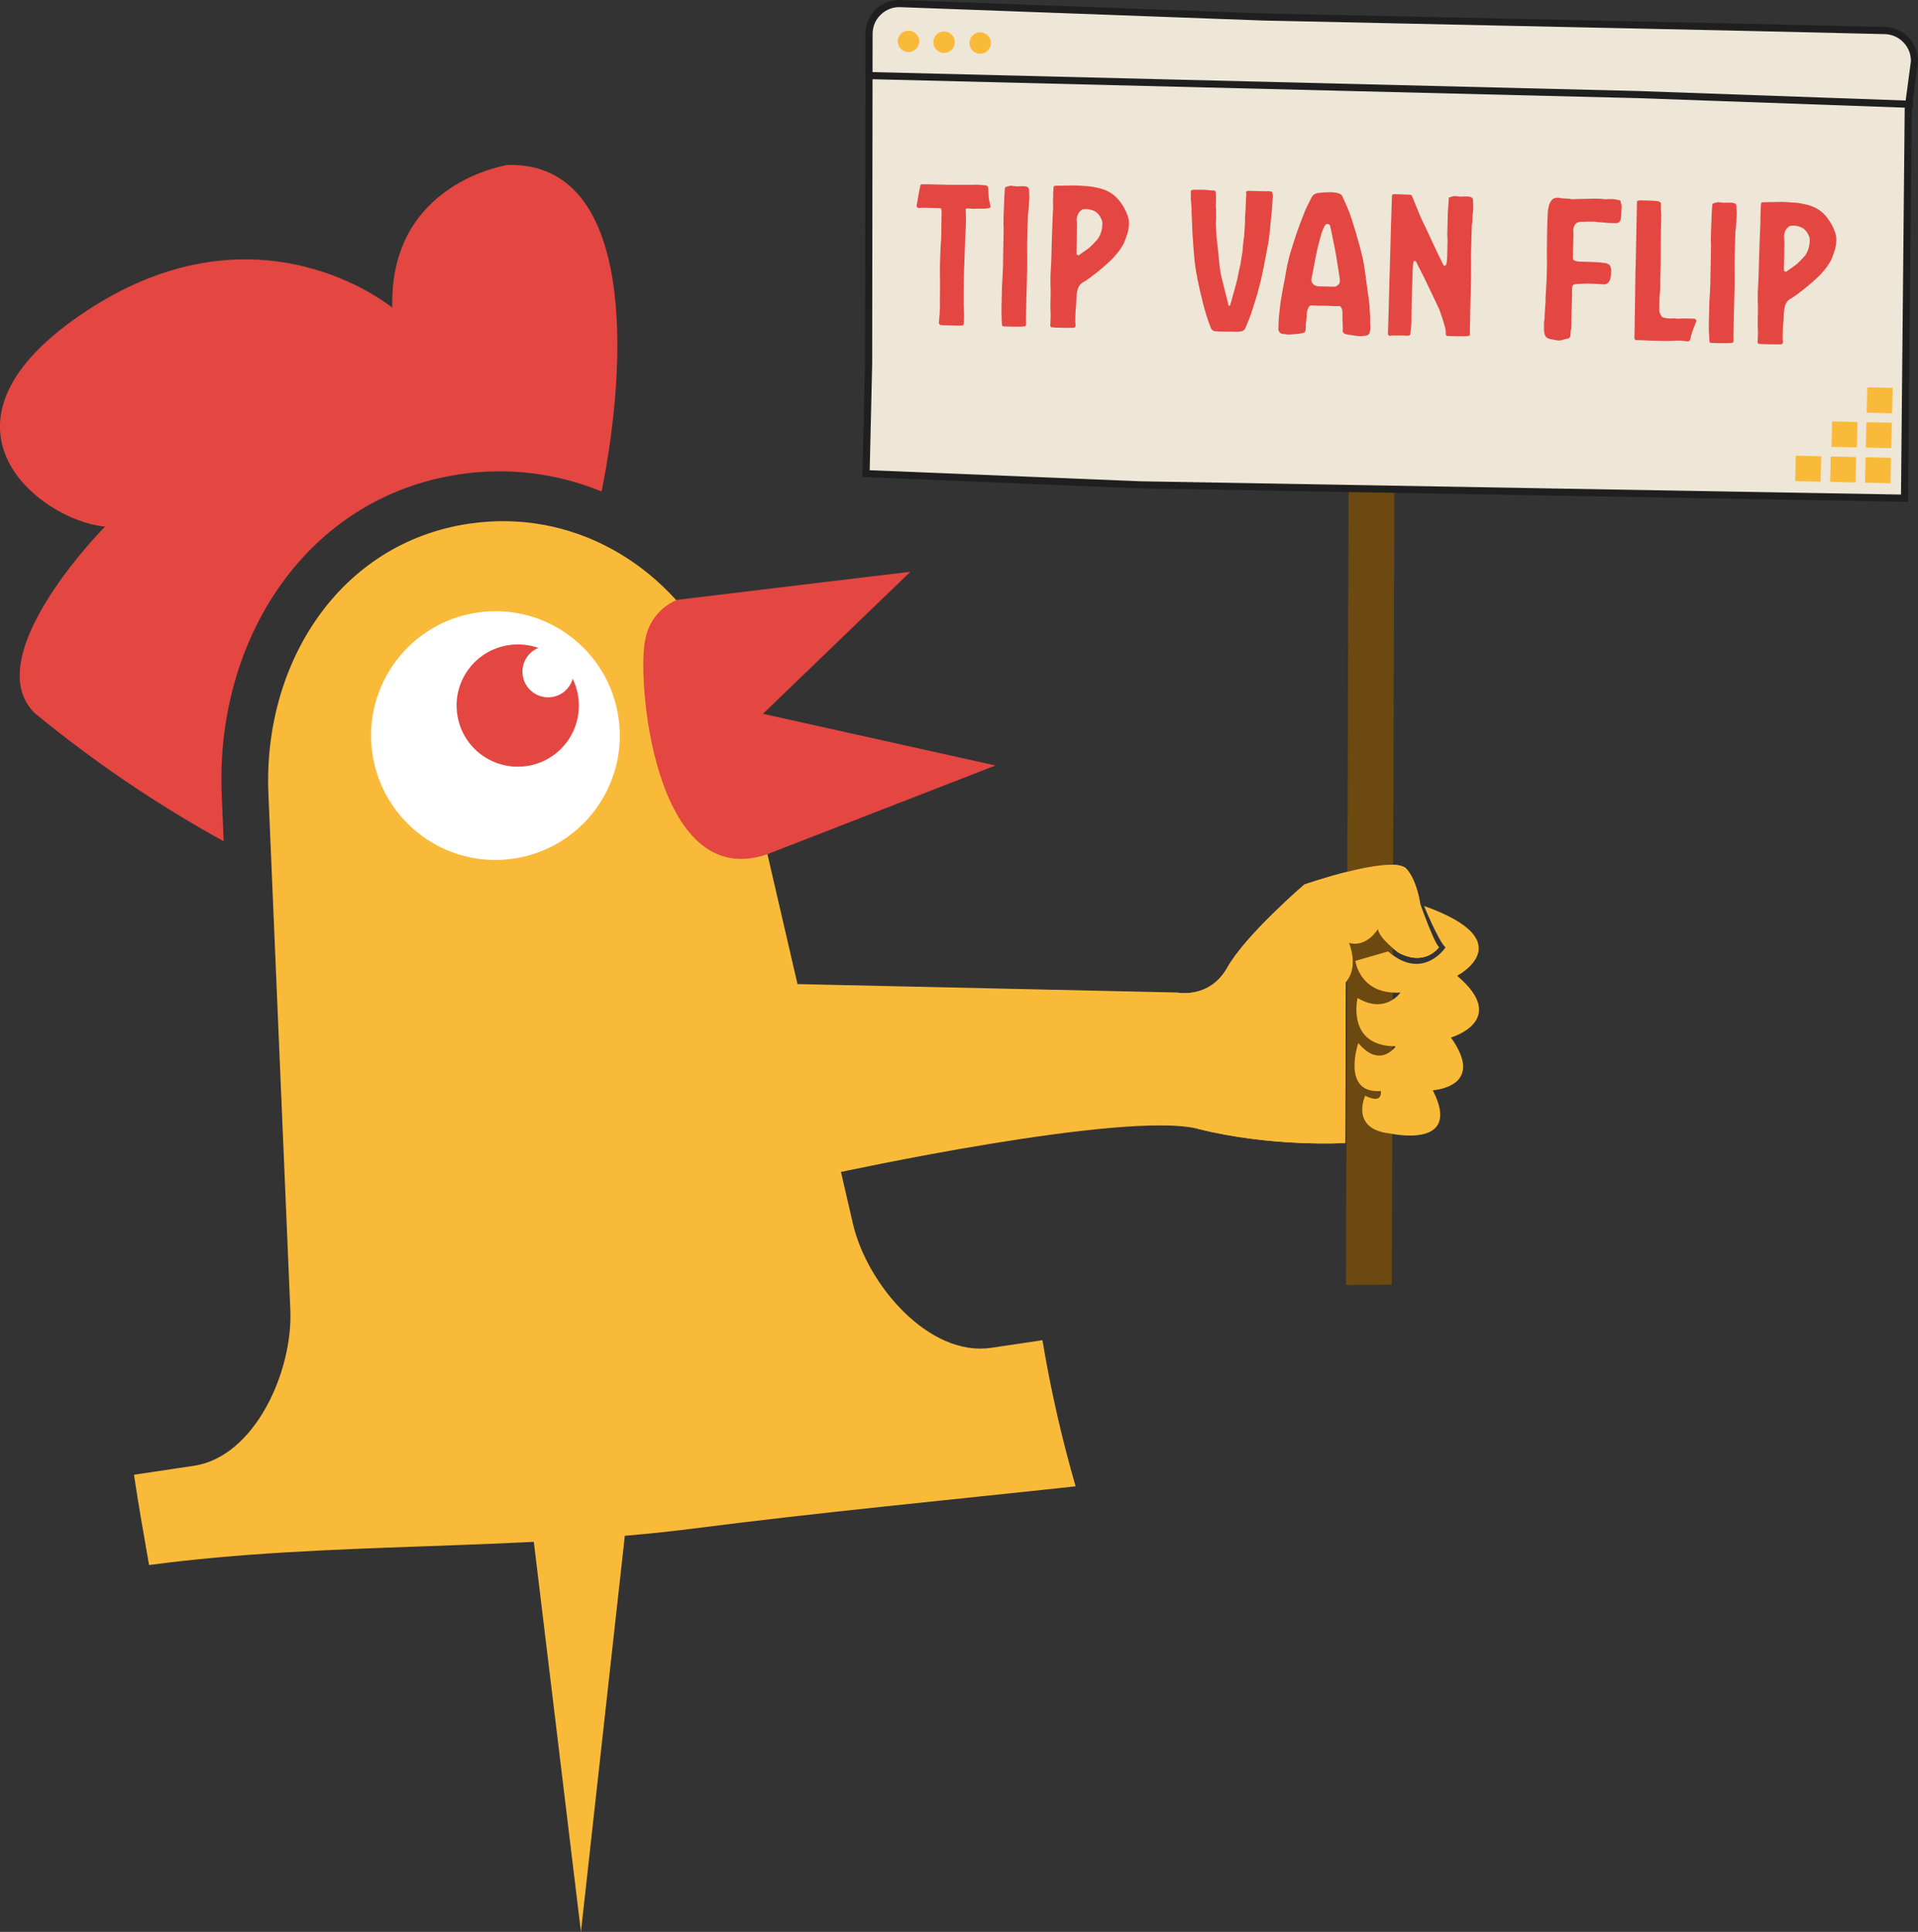 <?xml version="1.0" encoding="UTF-8"?><svg id="Layer_1" xmlns="http://www.w3.org/2000/svg" width="496.45" height="500" viewBox="0 0 496.45 500"><rect x="0" y="0" width="496.45" height="500" fill="#333333" stroke="none"/><path d="M38.58,405.05c46.57-6.21,94.47-3.5,141.11-9.47,32.79-4.21,65.79-7.33,98.72-10.9-3.6-12.43-6.45-25.05-8.59-37.82l-13.27,1.97c-16.06,2.38-32.11-16.29-35.78-32.11l-22.98-99.33c-6.48-34.56-13.24-48.48-13.24-48.48-12.22-22.91-36.36-37.34-63.17-33.37-33.51,4.96-53.36,36.12-51.9,69.96l5.67,133.51c.68,15.95-9.2,38.02-24.99,40.36l-15.48,2.31c1.59,10.52,2.11,12.87,3.9,23.36" fill="#faba39" stroke-width="0"/><path d="M9.12,184.68c15.21,12.49,31.54,23.56,48.78,33.06l-.51-12.02c-1.7-40.12,21.83-77.06,61.58-82.96,12.42-1.87,25.12-.34,36.73,4.45,6.76-33.06,8.93-85.21-24.24-84.53,0,0-30.82,4.52-29.91,36.97,0,0-34.25-28.58-78.86.61-44.61,29.19-12.63,54.38,4.48,56.04,0,0-33.3,33.61-18.09,48.37" fill="#e44642" stroke-width="0"/><path d="M123.52,158.54c17.58-2.61,33.95,9.54,36.56,27.12,2.61,17.58-9.54,33.94-27.12,36.56-17.58,2.61-33.95-9.54-36.56-27.12-2.61-17.59,9.54-33.95,27.12-36.56" fill="#fff" stroke-width="0"/><path d="M131.7,166.96c8.62-1.29,16.65,4.65,17.95,13.27,0,.02,0,.05.01.07,1.29,8.66-4.69,16.7-13.34,17.96-8.66,1.26-16.7-4.68-17.96-13.34-1.29-8.63,4.67-16.67,13.3-17.95.01,0,.03,0,.04,0" fill="#e44642" stroke-width="0"/><path d="M140.9,167.26c3.63-.54,7.03,1.97,7.54,5.6.51,3.63-1.97,7.03-5.6,7.54-3.63.54-7.03-1.97-7.54-5.6-.54-3.63,1.97-7.03,5.6-7.54" fill="#fff" stroke-width="0"/><polygon points="137.84 396.3 150.37 500 162.08 394.29 137.84 396.3" fill="#faba39" stroke-width="0"/><path d="M197.52,184.71l38.12-36.73s-38.66,4.62-60.39,7.27c-4.25,1.76-7.32,5.53-8.18,10.05-2.41,9.44,1.97,65.99,31.57,55.77l59.03-22.95-60.15-13.37v-.03Z" fill="#e44642" stroke-width="0"/><path d="M216.39,303.59s74.65-16.23,93.69-11.43c19.05,4.8,38.1,3.67,38.1,3.67l.14-41.63c3.53-3.95.85-10.16.85-10.16,4.66,1.27,7.48-3.61,7.48-3.61.28,2.46,5.36,6.15,5.36,6.15,6.91,3.67,10.44-1.41,10.44-1.41-1.41-1.41-4.8-11.01-4.8-11.01-1.27-7.62-3.95-9.6-3.95-9.6-4.66-3.1-26.11,4.37-26.11,4.37,0,0-15.24,13.12-19.9,21.45-4.66,8.33-13.12,6.49-13.12,6.49l-101.88-2.26,13.69,48.96Z" fill="#faba39" stroke-width="0"/><polygon points="360.24 332.48 348.39 332.57 349.11 114.89 360.96 114.8 360.24 332.48" fill="#6b4910" stroke-width="0"/><path d="M368.6,234.49s3.76,9.12,5.55,10.72c0,0-5.83,8.84-14.86,1.03l-8.47,2.45s1.13,8.85,11.67,8.19c0,0-3.86,5.73-11.1,1.41,0,0-3.01,12.51,9.88,12.51,0,0-4.04,5.93-9.69-.85,0,0-4.52,13.17,5.83,12.42,0,0,.66,3.57-4.05,1.22,0,0-4.04,8.66,6.49,9.78,0,0,18.91,4.23,11.01-11.2,0,0,13.92-.75,4.7-13.64,0,0,15.24-4.42,1.6-15.99,0,0,17.12-8.94-8.56-18.06" fill="#faba39" stroke-width="0"/><path d="M310.09,292.16c19.05,4.8,38.1,3.67,38.1,3.67l.14-41.63c3.53-3.95.85-10.16.85-10.16,4.66,1.27,7.48-3.61,7.48-3.61.28,2.46,5.36,6.15,5.36,6.15,6.91,3.67,10.44-1.41,10.44-1.41-1.41-1.41-4.8-11.01-4.8-11.01-1.27-7.62-3.95-9.6-3.95-9.6-4.66-3.1-26.1,4.37-26.1,4.37,0,0-15.24,13.12-19.9,21.45-4.66,8.32-13.12,6.49-13.12,6.49" fill="#faba39" stroke-width="0"/><path d="M224.17,122.58c.1-4.25.66-28.47.66-28.47l.11-85.35c0-4.44,3.69-7.99,8.13-7.83l93.83,3.46,123.19,2.64,37.77.88c4.36.1,7.8,3.74,7.65,8.1l-1.59,11.96-.97,100.98-197.97-3.46-70.83-2.9Z" fill="#eee6d7" stroke-width="0"/><path d="M225.11,121.7l69.92,2.86,197.02,3.44.96-100.11,1.6-12.01c.05-1.77-.62-3.54-1.9-4.89-1.28-1.35-3.01-2.12-4.87-2.16l-37.77-.88-123.19-2.64-93.85-3.46c-1.89-.07-3.69.62-5.05,1.93-1.37,1.31-2.12,3.08-2.12,4.98l-.11,85.35-.64,27.59ZM294.98,126.4l-71.76-2.94.68-29.38.11-85.33c0-2.4.96-4.64,2.69-6.3,1.73-1.66,3.98-2.53,6.4-2.44l93.83,3.46,123.18,2.64,37.77.88c2.36.06,4.55,1.03,6.16,2.74,1.62,1.71,2.47,3.95,2.39,6.31l-1.59,11.99-.98,101.85-198.9-3.48Z" fill="#1f1f1f" stroke-width="0"/><polyline points="495.16 27.01 424 24.48 224.93 19.56" fill="#f0e6d6" stroke-width="0"/><polygon points="495.13 27.94 423.97 25.4 224.9 20.48 224.95 18.64 424.02 23.56 495.19 26.09 495.13 27.94" fill="#1f1f1f" stroke-width="0"/><path d="M237.93,10.77c.04-1.54-1.18-2.81-2.71-2.84s-2.81,1.18-2.84,2.71c-.04,1.54,1.18,2.81,2.71,2.84s2.81-1.18,2.84-2.71" fill="#faba39" stroke-width="0"/><path d="M247.14,10.99c.04-1.54-1.18-2.81-2.71-2.84-1.54-.04-2.81,1.18-2.84,2.71-.04,1.54,1.18,2.81,2.71,2.84,1.54.04,2.81-1.18,2.84-2.71" fill="#faba39" stroke-width="0"/><path d="M256.48,11.2c.04-1.54-1.18-2.81-2.71-2.84-1.54-.04-2.81,1.18-2.84,2.71s1.18,2.81,2.71,2.84c1.54.04,2.81-1.18,2.84-2.71" fill="#faba39" stroke-width="0"/><rect x="482.8" y="118.41" width="6.58" height="6.58" transform="translate(353.15 604.84) rotate(-88.67)" fill="#faba39" stroke-width="0"/><rect x="483.01" y="109.33" width="6.58" height="6.58" transform="translate(362.44 596.18) rotate(-88.67)" fill="#faba39" stroke-width="0"/><rect x="483.22" y="100.3" width="6.58" height="6.58" transform="translate(371.68 587.57) rotate(-88.67)" fill="#faba39" stroke-width="0"/><rect x="473.76" y="118.2" width="6.58" height="6.58" transform="translate(344.54 595.6) rotate(-88.67)" fill="#faba39" stroke-width="0"/><rect x="474.11" y="109.13" width="6.58" height="6.58" transform="translate(353.95 587.09) rotate(-88.67)" fill="#faba39" stroke-width="0"/><rect x="464.72" y="117.99" width="6.58" height="6.58" transform="translate(335.92 586.36) rotate(-88.67)" fill="#faba39" stroke-width="0"/><path d="M243.39,47.78l2.28.05c.92,0,1.86-.01,2.81,0,.96,0,1.91,0,2.86,0,.16,0,.33,0,.5-.01.17,0,.34-.02.5-.01.44-.02.9,0,1.36.05.46.06.91.09,1.35.1.06,0,.1,0,.12.03.02.02.06.02.12.03.28.1.44.28.47.53.02.22.04.43.06.62.01.19.01.38,0,.57.04,1.08.18,2.08.41,3.01.06.25.1.43.13.53.06.35-.09.55-.44.61-.16.03-.33.05-.5.06-.18.01-.36.03-.55.06-.51-.01-1.01-.02-1.5-.01-.49,0-.99.02-1.5.04-.19,0-.38-.02-.57-.04-.19-.02-.38-.03-.57-.04-.41,0-.65,0-.71.06-.06.05-.09.26-.06.64.04.83.06,1.64.06,2.43,0,.79-.03,1.6-.08,2.43-.1,1.49-.16,2.96-.19,4.4-.04,1.45-.09,2.89-.15,4.35-.04.54-.07,1.07-.08,1.6-.01.52-.02,1.05-.04,1.59-.03,1.17-.05,2.39-.06,3.64-.01,1.25-.02,2.48-.01,3.69.02.51.04,1.01.06,1.5.02.5.04.98.06,1.45l-.04,1.71v.24c-.08.25-.14.41-.21.47-.07.06-.22.09-.48.08-.26.03-.51.04-.76.03-.25,0-.51-.01-.76-.02l-3.19-.08c-.06,0-.13,0-.19-.03-.06-.02-.13,0-.19.02-.22.03-.4-.06-.54-.25-.14-.19-.19-.39-.15-.58.04-.35.08-.71.12-1.09.04-.38.06-.74.07-1.09.04-.38.06-.76.07-1.14.01-.38.02-.76.03-1.14-.02-.25-.03-.51-.03-.78,0-.27.01-.53.02-.79-.01-.83,0-1.67.01-2.55.02-.87.02-1.72,0-2.55-.03-1.33-.03-2.68,0-4.03.03-1.35.08-2.69.14-4.02,0-.25.02-.48.04-.69.02-.21.03-.42.04-.64.04-.25.06-.51.07-.76,0-.25.01-.51.02-.76.02-1.05.04-2.09.05-3.14,0-1.05.02-2.1.05-3.14v-.38c-.07-.42-.12-.65-.12-.69,0-.05-.22-.08-.67-.09l-3.71-.09c-.16,0-.32,0-.48-.01-.16,0-.32,0-.48.04-.1.03-.22.04-.38.04-.44-.01-.64-.25-.6-.73.07-.47.16-.96.25-1.45.09-.49.17-.97.25-1.45.07-.38.15-.75.22-1.12.07-.36.14-.72.21-1.06.04-.22.17-.33.39-.32.19,0,.38,0,.55-.01.18-.01.36-.02.55-.01l3.71.09Z" fill="#e44642" stroke-width="0"/><path d="M259.26,82.15c-.04-.95-.05-1.93-.03-2.93.02-1,.05-1.96.07-2.88l.06-2.43c.05-.82.1-1.64.15-2.45.05-.81.08-1.63.1-2.45.04-1.55.07-3.1.08-4.64.02-1.54.05-3.09.09-4.64,0-.29,0-.57,0-.86,0-.28-.03-.57-.05-.86.02-.92.04-1.84.06-2.76.02-.92.06-1.84.11-2.76.02-.6.04-1.19.07-1.76.03-.57.07-1.14.11-1.71,0-.16.02-.27.06-.33,0-.16.1-.27.29-.33.29-.09.57-.17.84-.24.27-.07.55-.07.83,0,.19.04.38.06.57.06.19,0,.38.02.57.06.06,0,.14,0,.24-.02.1-.01.19-.02.28-.02.26,0,.49,0,.71,0,.22-.01.46-.01.72,0,.13,0,.28.04.47.11.38.04.61.28.7.73v.24c.05.54.07,1.08.07,1.62,0,.54-.03,1.08-.11,1.62v.62c-.05.35-.08.72-.09,1.09,0,.38-.05.74-.12,1.09-.04.25-.06.51-.06.76,0,.26-.01.51-.02.76-.03,1.49-.08,2.97-.13,4.42-.05,1.46-.06,2.92-.03,4.38.04,2.57,0,5.17-.09,7.78-.09,2.61-.15,5.21-.18,7.78,0,.41-.02.82-.03,1.21-.01.4,0,.8.02,1.21v.43c-.05.29-.19.43-.45.42-.16.03-.33.05-.5.06-.18.01-.36.01-.55.01-.7.01-1.38.01-2.05,0-.67-.02-1.35-.03-2.05-.05h-.14c-.35-.01-.52-.19-.51-.54-.03-.32-.04-.63-.05-.93s-.03-.6-.05-.88" fill="#e44642" stroke-width="0"/><path d="M278.77,58.12c-.01.57-.02,1.15-.02,1.74,0,.59,0,1.18-.02,1.78l-.08,3.52v.43c.02.19.1.33.24.41.14.08.29.08.45-.01.19-.12.35-.25.49-.37.16-.09.3-.18.43-.28.13-.09.26-.19.39-.28,1.07-.7,1.97-1.49,2.72-2.37.33-.31.6-.62.83-.93.72-1.09,1.1-2.31,1.13-3.64.04-.44-.02-.89-.21-1.34-.06-.06-.1-.14-.11-.22-.02-.08-.05-.15-.11-.22-.49-.96-1.18-1.6-2.1-1.91-.41-.17-.81-.27-1.21-.29-.4-.02-.8-.03-1.21,0-.07.03-.11.04-.14.04-.03,0-.07.01-.1.04-.23.15-.43.32-.61.49-.18.17-.33.38-.47.63-.1.25-.19.51-.26.76-.07.25-.11.51-.11.76.03.23.05.43.06.62.01.19.01.4,0,.62M272.6,52.93h-.05s.07-3.19.07-3.19c0-.22.02-.43.04-.62.02-.19.03-.39.04-.62,0-.26.15-.39.44-.42h.05c.54-.02,1.07-.03,1.6-.03.52,0,1.05-.02,1.6-.03.16,0,.33,0,.52-.01.19-.01.38-.02.57-.01.35-.02.71-.02,1.07,0,.36.02.71.04,1.06.05.1,0,.19.01.29.03.1.02.19.03.29.03.41.04.82.06,1.21.08.4,0,.78.05,1.17.12.73.11,1.43.26,2.11.43.68.18,1.33.41,1.96.71,1.29.63,2.38,1.55,3.27,2.74.89,1.17,1.56,2.42,2,3.76.18.51.28,1.02.3,1.53.02.51,0,1.03-.08,1.57-.08.57-.21,1.13-.4,1.68-.19.55-.39,1.09-.59,1.63-.17.44-.38.87-.62,1.27-.25.41-.5.8-.76,1.17-.46.62-.93,1.2-1.42,1.73-.49.53-1.01,1.04-1.56,1.54-1.46,1.33-3.05,2.63-4.76,3.89-.62.46-1.23.86-1.84,1.2-.32.18-.61.48-.88.88-.33.59-.52,1.21-.57,1.84-.08.54-.12,1.09-.14,1.66-.01.57-.04,1.13-.08,1.66-.08.54-.12,1.12-.14,1.73-.01.62-.03,1.2-.04,1.74,0,.25,0,.49,0,.71.01.23.03.46.06.72v.19c-.01.32-.19.51-.54.56h-.43c-.54,0-1.09.01-1.64,0-.55-.01-1.1-.02-1.64-.04-.28,0-.58-.01-.88-.02s-.59-.03-.88-.07h-.19c-.22-.07-.33-.2-.32-.39-.03-.1-.04-.19-.02-.29.02-.09.03-.19.03-.28.01-.51.03-1.04.06-1.6.03-.55.02-1.1-.03-1.65-.04-.92-.04-1.82,0-2.71.03-.89.05-1.78.04-2.67-.04-.86-.06-1.71-.06-2.55,0-.84.03-1.67.08-2.5.05-.66.08-1.32.11-1.97.03-.65.06-1.3.07-1.97.03-1.27.06-2.53.09-3.78.03-1.25.08-2.53.14-3.83.02-.92.06-1.85.11-2.81.06-.95.09-1.89.11-2.81" fill="#e44642" stroke-width="0"/><path d="M317.74,85.84l-2.48-.06c-.13,0-.24-.01-.36-.03-.11-.02-.23-.03-.35-.03-.28,0-.52-.09-.71-.26-.18-.16-.34-.37-.46-.63-.24-.61-.48-1.27-.72-1.97-.33-.99-.64-2.02-.93-3.07-.29-1.06-.56-2.09-.78-3.12-.12-.45-.23-.88-.33-1.32-.1-.43-.19-.87-.28-1.31-.14-.64-.28-1.25-.39-1.84-.11-.59-.23-1.2-.34-1.84-.08-.48-.16-.96-.23-1.44-.07-.48-.13-.97-.18-1.48-.05-.57-.1-1.15-.15-1.72-.05-.57-.1-1.14-.15-1.72-.05-.45-.08-.88-.09-1.29,0-.41-.04-.84-.09-1.29-.05-.57-.09-1.13-.1-1.69-.02-.55-.04-1.12-.06-1.69-.02-.48-.04-.95-.06-1.41-.02-.46-.05-.91-.06-1.36,0-.03,0-.05-.02-.07-.02-.02-.02-.04-.02-.07.04-.54.05-1.06,0-1.57-.03-.51-.08-1.03-.13-1.58-.05-.41-.07-.82-.04-1.21.02-.4.03-.82,0-1.26,0-.16.12-.27.34-.33.16-.02.29-.05.41-.06.11-.01.25-.02.4-.01.48,0,.96.01,1.45,0,.49,0,.97.02,1.45.06.32.04.62.07.9.09.29.02.59.04.91.04.41,0,.61.21.6.59.03.19.04.39.04.59,0,.21,0,.41.03.6l-.06,2.48c.03.22.05.45.06.67,0,.22.01.46,0,.71,0,.19,0,.38-.01.57,0,.19,0,.4.03.62,0,.38-.02.76-.05,1.14-.02.38-.02.76,0,1.14.05.64.08,1.27.1,1.91.02.64.07,1.27.15,1.91.08.67.15,1.33.24,1.98.08.65.14,1.31.19,1.98l.23,2.29c.08.73.18,1.46.31,2.17.13.72.29,1.45.49,2.18.23.93.47,1.85.7,2.78.23.93.46,1.85.7,2.78.03.07.05.14.04.24,0,.1,0,.17.04.24.09.19.19.29.28.29.1,0,.15-.03.17-.09.02-.06.04-.13.08-.19l.68-2.46c.17-.54.32-1.07.46-1.61.14-.54.28-1.07.42-1.61.11-.35.19-.7.27-1.07.07-.36.14-.72.21-1.07.07-.38.16-.76.24-1.14.09-.38.17-.74.24-1.09.07-.22.11-.43.14-.64.02-.2.05-.4.09-.59.07-.47.14-.95.22-1.42.07-.47.15-.93.23-1.38v-.33c.05-.47.09-.96.13-1.45.05-.49.1-.97.18-1.45.03-.03.05-.09.05-.19.05-.86.11-1.72.18-2.59.07-.87.09-1.75.08-2.64,0-.28.02-.58.05-.88.02-.3.05-.61.09-.93,0-.44.02-.89.03-1.33.01-.44.04-.89.08-1.33,0-.19,0-.38.01-.57,0-.19.02-.4.06-.62,0-.22,0-.38-.03-.48-.09-.32.04-.52.39-.61h.29s4.05.1,4.05.1c.16,0,.31,0,.47.01.16,0,.32,0,.48-.04.22,0,.4.02.52.06.22,0,.38.06.47.15.06.07.09.13.09.19,0,.06.01.13.04.19.06.16.09.33.08.5,0,.18,0,.34-.01.5l-.22,3.28-.37,3.71c-.04.47-.09.96-.13,1.45-.04.49-.1.99-.18,1.5-.04.35-.08.7-.12,1.04-.04.35-.1.69-.17,1.04-.08.35-.14.68-.19,1-.06.31-.12.65-.19,1-.08.44-.16.86-.24,1.26-.09.4-.17.8-.24,1.21-.08.44-.16.9-.25,1.37-.09.47-.18.93-.29,1.37-.07.35-.14.69-.21,1.02-.08.33-.15.67-.22,1.02-.17.6-.33,1.2-.47,1.8-.14.6-.3,1.21-.47,1.85-.38,1.17-.75,2.36-1.11,3.57-.36,1.21-.78,2.39-1.25,3.52-.27.69-.54,1.34-.8,1.93-.07.19-.22.36-.44.51-.23.15-.46.24-.7.27-.24.03-.48.05-.74.08l-.95-.02-1.76-.04Z" fill="#e44642" stroke-width="0"/><path d="M341.45,74.11l1.81.04,2.09.05c.29,0,.49-.05.62-.18.06-.06.14-.12.22-.16.08-.05.16-.1.22-.16.16-.15.27-.32.32-.49.05-.17.08-.37.09-.59-.03-.25-.05-.52-.08-.79-.03-.27-.07-.53-.13-.79-.11-.64-.22-1.29-.31-1.96-.1-.67-.2-1.34-.31-2.01-.09-.51-.17-1.01-.25-1.51-.08-.49-.19-1-.3-1.51-.14-.73-.28-1.45-.43-2.15s-.28-1.4-.43-2.11c-.06-.26-.11-.49-.15-.7-.05-.2-.1-.44-.16-.69-.09-.16-.15-.26-.18-.29-.25-.13-.49-.17-.71-.11-.22.06-.38.2-.48.42-.17.38-.34.76-.53,1.13-.19.38-.33.79-.43,1.23-.24.88-.48,1.77-.7,2.65-.23.88-.43,1.78-.61,2.7-.18,1.01-.38,2.03-.59,3.06-.21,1.03-.42,2.05-.6,3.06-.04.22,0,.46.08.72.24.51.6.84,1.07.98.31.13.6.19.85.16M330.91,85.01l.03-1.38c.01-.63.05-1.25.11-1.83.06-.59.13-1.2.21-1.83.05-.6.12-1.2.21-1.81.09-.6.19-1.2.3-1.8.11-.73.24-1.45.38-2.16.14-.71.29-1.43.43-2.16.08-.57.17-1.13.28-1.69.11-.55.21-1.11.32-1.68.18-.82.37-1.62.58-2.41.21-.79.45-1.58.72-2.37.41-1.39.86-2.76,1.33-4.11.48-1.35.98-2.71,1.53-4.06.31-.82.64-1.61,1.01-2.38.37-.77.75-1.53,1.15-2.28.17-.31.36-.55.58-.7.23-.15.5-.27.82-.36.16-.06.33-.09.5-.08s.34,0,.5-.04c.38-.06.77-.09,1.14-.09.38,0,.78-.02,1.19-.04.44,0,.87.04,1.28.08.41.04.82.14,1.23.31.38.17.62.41.74.73.45.96.88,1.93,1.29,2.89.4.96.77,1.95,1.1,2.98.77,2.4,1.48,4.8,2.12,7.19.26.96.5,1.92.72,2.88.22.96.39,1.93.52,2.92.14.92.26,1.84.37,2.75.11.91.23,1.82.37,2.75.11.67.21,1.33.28,1.98.08.65.16,1.32.24,1.98.02.32.03.63.03.93,0,.3.01.61.07.93.05.6.07,1.2.05,1.79-.02.59,0,1.17.05,1.74.02.41-.02.86-.13,1.33-.11.6-.48.92-1.12.97-.41.06-.82.09-1.22.11-.4.02-.79,0-1.17-.07-.41-.07-.82-.14-1.23-.19-.41-.06-.82-.12-1.23-.2-.16,0-.33-.06-.52-.15-.28-.1-.45-.31-.51-.63-.03-.09-.04-.18-.02-.26.02-.08.03-.17.03-.26-.02-.35-.03-.71-.02-1.09.01-.38-.01-.75-.07-1.1-.02-.25-.03-.49,0-.71.02-.22.02-.44,0-.67,0-.25,0-.48,0-.69-.01-.21-.03-.42-.06-.64,0-.16-.03-.3-.11-.43-.08-.13-.14-.26-.2-.39-.13-.19-.3-.29-.52-.3h-.19c-.51.05-1.01.05-1.5,0-.49-.04-.98-.07-1.45-.08-.29,0-.57,0-.86,0-.28,0-.57,0-.86,0l-.76-.02c-.25,0-.49-.02-.71-.04-.23-.02-.45-.03-.67-.04-.42,0-.72.17-.92.55-.1.25-.2.51-.28.76-.08.25-.13.5-.14.76,0,.44-.04.9-.08,1.36-.04.46-.1.91-.18,1.35v.62s-.04.95-.04.95c-.04.41-.27.68-.69.8-.19.06-.33.09-.43.09-.29.06-.57.1-.86.12-.29.02-.58.05-.86.08-.41.02-.81.05-1.19.09-.38.04-.76.02-1.14-.05-.12-.04-.31-.06-.57-.06-.83-.05-1.28-.52-1.35-1.41" fill="#e44642" stroke-width="0"/><path d="M381.16,55.8c0,.35-.02.72-.03,1.09,0,.38-.05.74-.12,1.09-.04.25-.06.51-.06.76,0,.26-.01.51-.02.76-.04,1.49-.08,2.97-.13,4.42-.05,1.46-.06,2.92-.03,4.38,0,2.57-.03,5.13-.11,7.68-.08,2.56-.13,5.12-.16,7.69l-.06,2.43c0,.06,0,.13.02.21.02.08,0,.15-.02.21,0,.29-.14.43-.39.42-.16.03-.34.05-.53.06-.19.01-.36.01-.52.01-.7.02-1.39.02-2.07,0-.68-.02-1.36-.03-2.02-.05h-.14c-.35,0-.54-.19-.56-.54,0-.16,0-.31.01-.45,0-.14,0-.29-.04-.45,0-.22-.08-.63-.26-1.22-.18-.59-.37-1.22-.58-1.87-.21-.66-.41-1.26-.6-1.82-.19-.56-.34-.9-.43-1.03-.39-.8-.77-1.6-1.13-2.39-.36-.79-.74-1.58-1.14-2.38-.24-.51-.48-1.02-.73-1.52-.25-.5-.48-1-.73-1.52-.21-.39-.42-.78-.61-1.18-.2-.4-.4-.81-.61-1.23-.13-.19-.23-.39-.32-.6-.09-.21-.2-.43-.31-.65-.03-.06-.06-.13-.09-.19-.03-.06-.06-.13-.09-.19-.12-.13-.25-.2-.37-.2-.16,0-.27.11-.34.33,0,.06-.01.11-.03.14-.01.03-.02.08-.03.14-.04.35-.07.69-.09,1.02-.02.33-.04.67-.05,1.02-.03,1.43-.08,2.83-.13,4.21-.05,1.38-.09,2.78-.12,4.21-.02.83-.03,1.68-.04,2.57,0,.89-.01,1.73-.03,2.52-.04.44-.08.87-.1,1.28-.03.41-.08.84-.15,1.28,0,.44-.24.66-.68.65-.54-.05-1.08-.07-1.62-.06-.54,0-1.08,0-1.62-.01-.19,0-.38,0-.57-.01-.19,0-.38.02-.57.08h-.24c-.35-.01-.52-.19-.51-.54v-.43c.12-3.39.22-6.82.3-10.28.08-3.46.18-6.88.29-10.28.06-2.38.12-4.75.19-7.12.07-2.36.15-4.73.24-7.11v-.38c.02-.31.18-.49.49-.51h.34c.57.02,1.14.04,1.71.07.57.03,1.14.05,1.71.06.41,0,.67.05.76.11.1.07.22.29.37.68.33.84.67,1.66,1.01,2.48.35.82.69,1.64,1.02,2.48.24.55.48,1.06.72,1.54.25.48.49.98.73,1.49.51,1.09,1.01,2.18,1.5,3.25.48,1.07.99,2.14,1.5,3.2.15.32.31.63.46.92.15.29.3.59.45.92.06.13.18.38.36.77.18.39.35.58.51.58.26,0,.43-.27.52-.82.09-.55.14-1.09.15-1.59l.09-4c0-.29,0-.57-.03-.86-.02-.28-.03-.57-.03-.86l.13-5.52c.04-.6.08-1.19.12-1.76.03-.57.06-1.14.11-1.71v-.33c.07-.19.19-.3.35-.32.26-.09.53-.17.82-.24.28-.07.57-.07.85,0,.19.04.38.06.57.06.19,0,.38.02.57.06.06,0,.14,0,.24-.02.09-.01.17-.02.24-.02.25,0,.5,0,.74,0,.24-.01.48-.01.74,0,.06,0,.22.04.47.11.38.04.61.28.7.73v.24c.04.54.07,1.08.07,1.62,0,.54-.04,1.08-.11,1.62-.04.09-.04.19-.03.28.01.1,0,.21-.03.33" fill="#e44642" stroke-width="0"/><path d="M400.27,73.53c.02-1.02.06-2.03.1-3.05.04-1.01.05-2.03.05-3.05-.04-.98-.05-1.97-.02-2.95.02-.98.03-1.97.02-2.95.02-1.01.05-2.04.07-3.07.02-1.03.06-2.05.12-3.07.01-.67.11-1.36.28-2.09.14-.57.41-1.09.8-1.55.23-.28.57-.46,1.01-.55.35-.05.71-.05,1.09.03.31.07.55.11.71.11.35.04.71.06,1.07.07.36,0,.73.05,1.11.12.28.04.57.05.86.02.29-.02.57-.04.86-.03.1,0,.19,0,.28-.02.1-.01.21-.02.34-.02.44.01.88.01,1.31,0,.43,0,.87-.02,1.31-.04.38-.02.76-.03,1.12-.02.36,0,.74.02,1.12.02.22,0,.44.02.66.04.22.02.46.05.71.09h.24c.22-.02.44-.03.67-.02.22,0,.44,0,.67-.03.42-.02.81,0,1.19.08.38.07.78.15,1.19.22.16.07.25.17.28.29,0,.16,0,.29.04.38.15.32.22.7.21,1.15-.04.51-.07,1.02-.09,1.52,0,.51-.05,1.01-.13,1.52-.11.63-.48.99-1.12,1.07h-.05c-.48-.01-.95-.02-1.43-.03-.48,0-.95-.04-1.43-.08-.41-.07-.81-.11-1.21-.12-.4,0-.82-.05-1.26-.12-.38-.04-.76-.06-1.14-.05-.38,0-.78,0-1.19,0-.22.03-.45.04-.67.05-.22.01-.46.01-.72,0-.13,0-.24,0-.33.02-.1.01-.21.04-.34.06-.7.2-1.14.7-1.32,1.49-.1.31-.13.68-.07,1.09.03.23.04.43.03.62,0,.19-.01.39-.02.62l-.12,5.05v.28c-.01.25.02.44.1.55.08.12.24.22.49.32.38.14.82.21,1.33.22.73.02,1.45.03,2.14.05.7.02,1.39.05,2.09.1.35,0,.68.03,1,.07.32.04.65.08,1,.12.25,0,.49.06.71.16.54.17.84.53.93,1.07.06.19.09.35.08.48l-.03,1.38c-.01.41-.1.86-.27,1.33-.1.28-.3.55-.59.8-.29.25-.65.35-1.06.31-.44-.04-.9-.07-1.35-.08-.46-.01-.91-.04-1.36-.08l-1.33-.03c-.26,0-.52,0-.79,0-.27,0-.53.03-.79.05-.54-.01-1.08.02-1.62.1-.06,0-.19.03-.38.08-.26.09-.4.26-.44.51,0,.06-.01.14-.03.21-.02.08-.03.17-.03.26l-.11,4.85-.12,5.23c0,.26-.02.45-.06.57-.07.22-.11.43-.11.64,0,.21,0,.43-.02.69-.01.67-.35,1.04-1.02,1.12-.16.03-.31.06-.46.08-.14.03-.29.07-.45.13-.51.21-1.05.26-1.62.15-.28-.07-.58-.12-.88-.16-.3-.04-.59-.1-.88-.16-.09-.03-.18-.07-.28-.1-.1-.03-.19-.07-.28-.1-.41-.2-.67-.51-.79-.92-.15-.54-.22-1.02-.21-1.43,0-.41.01-.82,0-1.24,0-.41.03-.83.1-1.24.04-.19.06-.39.06-.59,0-.21,0-.4.01-.59.04-.57.08-1.14.11-1.71.03-.57.07-1.13.11-1.66l.04-1.62c.04-.5.08-1.01.1-1.52.02-.51.05-1.02.06-1.52" fill="#e44642" stroke-width="0"/><path d="M423.3,69.92h.05c.07-2.89.13-5.73.18-8.54.05-2.81.1-5.64.17-8.5l.02-.62c0-.15.1-.27.3-.32.25-.06.46-.08.62-.08.63.02,1.25.03,1.85.04.6.01,1.22.04,1.85.09.16,0,.3.02.43.03.13.02.27.05.43.08.18.04.36.12.52.25.16.13.22.27.18.43,0,.35,0,.71,0,1.07,0,.37.02.72.05,1.07.03.13.04.26.04.38,0,.13,0,.25,0,.38-.03,1.33-.06,2.64-.09,3.9-.03,1.27-.04,2.57-.04,3.9.02,1.59.02,3.16-.01,4.72-.04,1.55-.07,3.12-.11,4.71.02.54.02,1.07.01,1.57-.01.51-.06,1.03-.13,1.57-.08.63-.12,1.26-.11,1.88,0,.62,0,1.25-.02,1.88-.04.41,0,.79.11,1.12.12.34.3.68.55,1.04.12.13.23.19.33.2.44.11.87.19,1.28.24.41.06.84.06,1.28,0,.1,0,.19,0,.28-.02.1-.01.19,0,.29.03.35.07.68.09,1,.07.32-.02.65-.05,1-.07l2.66.06h.24c.19,0,.34.09.45.25.11.16.13.34.06.52-.07.22-.14.43-.23.61-.09.19-.16.39-.23.61-.43.94-.76,1.95-.97,3.02-.04.1-.06.18-.08.26-.02.08-.04.17-.08.26-.1.22-.26.33-.48.32h-.43c-.44-.08-.88-.13-1.33-.16-.45-.03-.89-.03-1.33,0-1.12.07-2.24.09-3.38.06-1.14-.03-2.28-.05-3.43-.08-.51-.04-1.01-.07-1.5-.08-.49-.01-1-.02-1.5-.04h-.29c-.51.05-.74-.21-.7-.78l.04-1.76c.03-2.6.06-5.2.11-7.81.04-2.6.08-5.2.11-7.8" fill="#e44642" stroke-width="0"/><path d="M442.35,86.41c-.04-.95-.05-1.93-.03-2.93.02-1,.05-1.96.07-2.88l.06-2.43c.05-.82.1-1.64.15-2.45.05-.81.08-1.62.1-2.45.04-1.55.07-3.1.09-4.64.02-1.54.05-3.09.08-4.64,0-.28,0-.57,0-.86,0-.29-.03-.57-.05-.86.02-.92.04-1.84.07-2.76.02-.92.06-1.84.11-2.76.01-.6.04-1.19.07-1.76.03-.57.07-1.14.11-1.71,0-.16.02-.27.06-.33,0-.16.1-.27.29-.33.29-.09.57-.17.84-.24.27-.07.55-.07.83,0,.19.04.38.06.57.06.19,0,.38.02.57.06.06,0,.14,0,.24-.02s.19-.02.29-.02c.25,0,.49,0,.71,0,.22-.01.46-.01.72,0,.13,0,.28.04.47.11.38.04.61.28.7.73v.24c.04.54.07,1.08.08,1.62,0,.54-.04,1.08-.11,1.62v.62c-.05.35-.08.71-.09,1.09,0,.38-.05.74-.12,1.09-.04.25-.06.51-.06.76,0,.25-.01.51-.02.76-.04,1.49-.08,2.97-.13,4.42-.05,1.46-.06,2.92-.03,4.38.04,2.57,0,5.16-.09,7.78-.09,2.61-.15,5.21-.18,7.78-.01.41-.02.82-.03,1.21-.01.4,0,.8.02,1.22v.43c-.05.28-.19.43-.45.42-.16.03-.33.05-.5.06-.18.01-.36.02-.55.01-.7.01-1.38.02-2.05,0-.67-.02-1.35-.03-2.04-.05h-.14c-.35-.01-.52-.19-.51-.54-.03-.32-.04-.63-.05-.93,0-.3-.03-.6-.05-.88" fill="#e44642" stroke-width="0"/><path d="M461.86,62.39c-.01.57-.02,1.15-.02,1.74,0,.59,0,1.18-.01,1.78l-.08,3.52v.43c.02.19.1.33.24.41.14.08.29.08.45-.02.19-.12.35-.24.49-.37.16-.09.3-.18.43-.28.13-.09.26-.18.39-.28,1.06-.7,1.97-1.49,2.72-2.36.33-.31.6-.62.83-.93.72-1.09,1.1-2.31,1.13-3.64.04-.44-.03-.89-.21-1.34-.06-.06-.1-.14-.11-.22-.02-.08-.05-.15-.12-.22-.48-.96-1.18-1.6-2.1-1.9-.41-.17-.81-.27-1.21-.29-.4-.02-.8-.03-1.21,0-.07.03-.12.04-.14.04-.03,0-.07.01-.1.04-.23.15-.43.32-.61.49-.18.17-.33.38-.47.63-.1.25-.19.5-.26.76-.07.25-.11.51-.12.76.03.23.05.43.06.62.01.19.01.4,0,.62M455.7,57.2h-.05s.08-3.19.08-3.19c0-.22.02-.43.04-.62.02-.19.04-.39.04-.62,0-.26.15-.39.44-.42h.05c.54-.02,1.07-.03,1.6-.03.52,0,1.05-.02,1.59-.03.16,0,.34,0,.52-.01.19-.01.38-.02.58-.01.35-.02.71-.02,1.07,0,.36.02.72.04,1.07.05.1,0,.19.01.28.03.1.02.19.03.29.03.41.04.82.06,1.21.07.4.01.79.05,1.16.12.73.11,1.43.26,2.11.43.68.18,1.33.41,1.96.71,1.29.63,2.38,1.55,3.27,2.74.89,1.17,1.56,2.42,2,3.76.18.51.28,1.02.3,1.53.02.51,0,1.03-.08,1.57-.08.57-.21,1.13-.4,1.68-.18.55-.38,1.09-.58,1.63-.17.44-.38.87-.62,1.27-.25.41-.5.8-.76,1.17-.47.63-.94,1.2-1.43,1.73-.49.53-1.01,1.04-1.56,1.54-1.46,1.33-3.05,2.63-4.76,3.89-.61.46-1.23.86-1.84,1.2-.32.18-.61.48-.88.88-.33.6-.52,1.21-.57,1.85-.08.54-.12,1.09-.14,1.66-.01.57-.04,1.13-.09,1.66-.07.54-.12,1.12-.14,1.73-.01.62-.03,1.2-.04,1.74,0,.25,0,.49,0,.72.01.22.03.46.06.72v.19c-.01.32-.19.5-.54.56h-.43c-.54,0-1.09.01-1.65,0-.55-.01-1.1-.02-1.64-.04-.28,0-.58-.01-.88-.02-.3,0-.59-.03-.88-.07h-.19c-.22-.07-.33-.2-.32-.39-.03-.1-.04-.19-.02-.29.02-.1.03-.19.03-.28.01-.51.03-1.04.06-1.6.02-.55.01-1.1-.04-1.65-.04-.92-.04-1.82,0-2.71.03-.89.05-1.78.04-2.66-.04-.86-.06-1.71-.06-2.55,0-.84.03-1.67.08-2.5.05-.67.09-1.33.11-1.97.03-.65.05-1.31.07-1.98.03-1.27.06-2.53.09-3.78.03-1.25.08-2.53.14-3.83.02-.92.06-1.86.11-2.81.06-.95.1-1.89.12-2.81" fill="#e44642" stroke-width="0"/></svg>